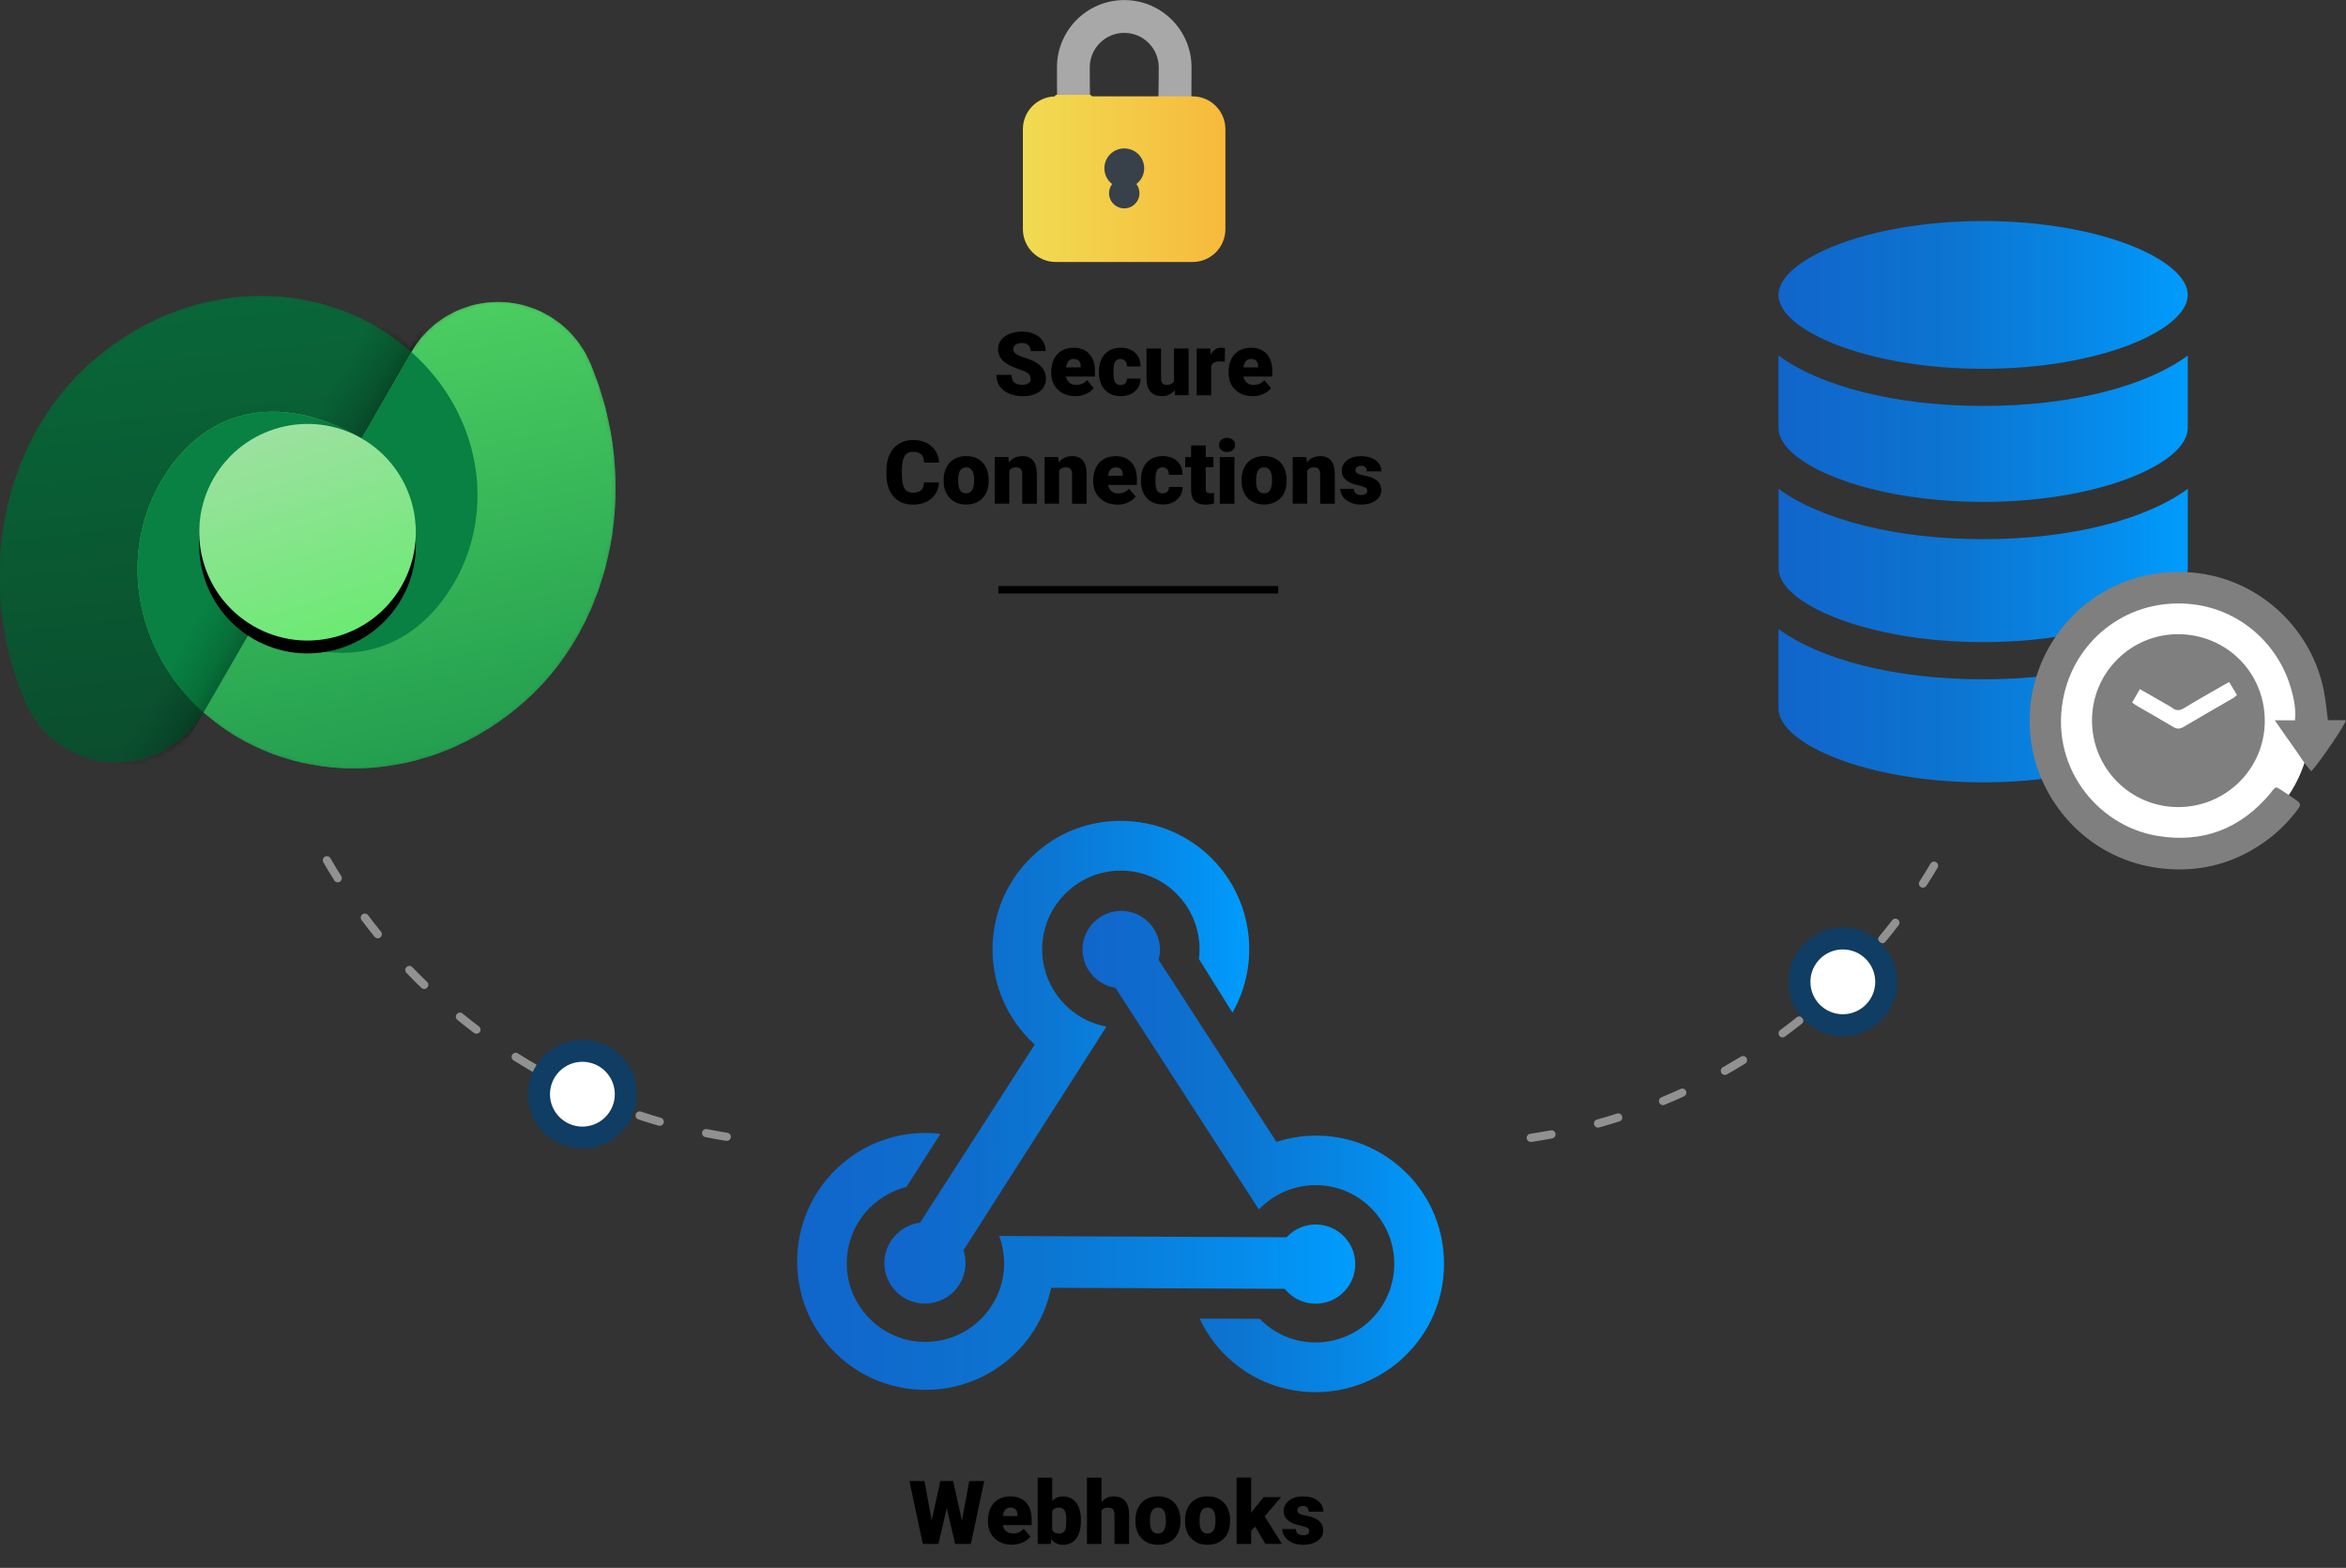 <?xml version="1.0" encoding="UTF-8"?><svg id="Layer_1" xmlns="http://www.w3.org/2000/svg" xmlns:xlink="http://www.w3.org/1999/xlink" viewBox="0 0 351.82 235.14"><rect x="0" y="0" width="351.82" height="235.14" fill="#333333" stroke="none"/><defs><style>.cls-1{fill:#088142;}.cls-1,.cls-2,.cls-3{fill-rule:evenodd;}.cls-4{clip-path:url(#clippath-4);}.cls-5{fill:url(#linear-gradient-2);}.cls-6{mask:url(#mask-1);}.cls-7{fill:#fff;}.cls-8{mask:url(#mask);}.cls-9{fill:none;}.cls-10{fill:url(#linear-gradient-4);}.cls-11{mask:url(#mask-2);}.cls-12{fill:url(#linear-gradient-3);}.cls-13{clip-path:url(#clippath-1);}.cls-14{fill:url(#linear-gradient-5);}.cls-15{clip-path:url(#clippath-5);}.cls-16{fill:#c4c4c4;}.cls-17{fill:url(#linear-gradient-8);isolation:isolate;opacity:.25;}.cls-18{fill:#0f3d63;}.cls-19{clip-path:url(#clippath-3);}.cls-20{fill:url(#linear-gradient-9);}.cls-21{fill:#a8a8a8;}.cls-2{fill:url(#linear-gradient-6);}.cls-22{fill:#919191;}.cls-23{fill:#38414a;}.cls-3{fill:url(#linear-gradient-7);}.cls-24{clip-path:url(#clippath-2);}.cls-25{fill:#7f7f7f;}.cls-26{fill:url(#linear-gradient);}.cls-27{clip-path:url(#clippath);}</style><linearGradient id="linear-gradient" x1="119.53" y1="189.17" x2="203.25" y2="189.17" gradientUnits="userSpaceOnUse"><stop offset="0" stop-color="#1165cb"/><stop offset=".25" stop-color="#0e6ece"/><stop offset=".43" stop-color="#0c75d1"/><stop offset=".72" stop-color="#0786e5"/><stop offset="1" stop-color="#009cfd"/></linearGradient><linearGradient id="linear-gradient-2" x1="132.61" y1="159.31" x2="187.32" y2="159.31" xlink:href="#linear-gradient"/><linearGradient id="linear-gradient-3" x1="162.35" y1="172.71" x2="216.56" y2="172.71" xlink:href="#linear-gradient"/><linearGradient id="linear-gradient-4" x1="266.71" y1="75.24" x2="328.1" y2="75.24" xlink:href="#linear-gradient"/><linearGradient id="linear-gradient-5" x1="153.4" y1="26.75" x2="183.79" y2="26.75" gradientUnits="userSpaceOnUse"><stop offset="0" stop-color="#f0db52"/><stop offset="1" stop-color="#f7ba3b"/></linearGradient><clipPath id="clippath"><rect class="cls-9" y="33.64" width="92.36" height="92.36"/></clipPath><clipPath id="clippath-1"><rect class="cls-9" y="33.64" width="92.36" height="92.36"/></clipPath><mask id="mask" x="-.08" y="42.4" width="92.4" height="85.01" maskUnits="userSpaceOnUse"><g id="mask0"><path class="cls-16" d="M88.47,54.36h0c-1.23-2.86-3.36-5.37-6.27-7.04-7.17-4.14-16.34-1.68-20.48,5.49h0c-.37-.33-.75-.66-1.15-.97-12.7-10.32-32.57-10.37-47.22,2.8C.19,66.46-3.92,87.3,3.81,105.36h0c1.24,2.83,3.36,5.3,6.23,6.96,7.17,4.14,16.33,1.68,20.47-5.48h0s0,0,0,0c.37.33.75.66,1.14.97,12.7,10.32,32.57,10.37,47.22-2.8,13.14-11.81,17.26-32.6,9.58-50.64Z"/></g></mask><linearGradient id="linear-gradient-6" x1="31.67" y1="-260.82" x2="39.68" y2="-333.48" gradientTransform="translate(0 -217.09) scale(1 -1)" gradientUnits="userSpaceOnUse"><stop offset="0" stop-color="#096738"/><stop offset="1" stop-color="#0a4c2d"/></linearGradient><linearGradient id="linear-gradient-7" x1="49.75" y1="-263.22" x2="64.84" y2="-335.27" gradientTransform="translate(0 -217.09) scale(1 -1)" gradientUnits="userSpaceOnUse"><stop offset="0" stop-color="#4ed062"/><stop offset="1" stop-color="#209b4e"/></linearGradient><linearGradient id="linear-gradient-8" x1="127.08" y1="471.39" x2="119.44" y2="471.39" gradientTransform="translate(-432.62 -38.35) rotate(90) scale(1 -1)" gradientUnits="userSpaceOnUse"><stop offset="0" stop-color="#000"/><stop offset=".27" stop-color="#000" stop-opacity=".56"/><stop offset=".62" stop-color="#000" stop-opacity=".26"/><stop offset="1" stop-color="#000" stop-opacity="0"/></linearGradient><linearGradient id="linear-gradient-9" x1="52.4" y1="-316.37" x2="40.65" y2="-279.93" gradientTransform="translate(0 -217.09) scale(1 -1)" gradientUnits="userSpaceOnUse"><stop offset="0" stop-color="#66eb6e"/><stop offset="1" stop-color="#9fe0a2"/></linearGradient><clipPath id="clippath-2"><rect class="cls-9" y="33.64" width="92.36" height="92.36"/></clipPath><clipPath id="clippath-3"><rect class="cls-9" y="33.64" width="92.36" height="92.36"/></clipPath><mask id="mask-1" x="-.08" y="42.4" width="92.4" height="85.01" maskUnits="userSpaceOnUse"><g id="mask0-2"><path class="cls-16" d="M88.47,54.36h0c-1.23-2.86-3.36-5.37-6.27-7.04-7.17-4.14-16.34-1.68-20.48,5.49h0c-.37-.33-.75-.66-1.15-.97-12.7-10.32-32.57-10.37-47.22,2.8C.19,66.46-3.92,87.3,3.81,105.36h0c1.24,2.83,3.36,5.3,6.23,6.96,7.17,4.14,16.33,1.68,20.47-5.48h0s0,0,0,0c.37.33.75.66,1.14.97,12.7,10.32,32.57,10.37,47.22-2.8,13.14-11.81,17.26-32.6,9.58-50.64Z"/></g></mask><clipPath id="clippath-4"><rect class="cls-9" y="33.64" width="92.36" height="92.36"/></clipPath><clipPath id="clippath-5"><rect class="cls-9" y="33.64" width="92.36" height="92.36"/></clipPath><mask id="mask-2" x="-.08" y="42.4" width="92.4" height="85.01" maskUnits="userSpaceOnUse"><g id="mask0-3"><path class="cls-16" d="M88.47,54.36h0c-1.23-2.86-3.36-5.37-6.27-7.04-7.17-4.14-16.34-1.68-20.48,5.49h0c-.37-.33-.75-.66-1.15-.97-12.7-10.32-32.57-10.37-47.22,2.8C.19,66.46-3.92,87.3,3.81,105.36h0c1.24,2.83,3.36,5.3,6.23,6.96,7.17,4.14,16.33,1.68,20.47-5.48h0s0,0,0,0c.37.33.75.66,1.14.97,12.7,10.32,32.57,10.37,47.22-2.8,13.14-11.81,17.26-32.6,9.58-50.64Z"/></g></mask></defs><path class="cls-22" d="M229.56,171.26c-.3,0-.56-.22-.61-.52-.05-.34.18-.65.52-.7,1.03-.16,2.06-.33,3.08-.52.33-.07.65.16.72.49s-.16.65-.49.72c-1.04.2-2.08.37-3.13.53-.03,0-.06,0-.09,0ZM108.99,171.1s-.07,0-.1,0c-1.05-.17-2.09-.36-3.12-.57-.33-.07-.55-.39-.48-.72.07-.33.39-.54.72-.48,1.02.2,2.04.39,3.08.56.33.05.56.37.51.7-.05.3-.31.51-.61.51ZM239.65,169.11c-.27,0-.52-.18-.59-.45-.09-.33.1-.67.43-.76,1.01-.28,2.01-.58,3-.89.32-.11.67.07.77.4s-.07.67-.4.77c-1.01.32-2.02.62-3.04.91-.05.02-.11.02-.16.02ZM98.93,168.84c-.06,0-.11,0-.17-.02-1.02-.3-2.03-.61-3.03-.94-.32-.11-.5-.45-.39-.78.11-.32.45-.5.78-.39.99.33,1.98.64,2.99.93.33.1.51.44.42.76-.08.27-.32.44-.59.44ZM249.4,165.74c-.24,0-.47-.14-.57-.38-.13-.31.02-.67.33-.8.97-.4,1.92-.82,2.87-1.25.31-.15.67,0,.81.3.14.31,0,.67-.3.81-.96.44-1.93.87-2.91,1.27-.08.03-.16.05-.24.05ZM89.23,165.36c-.08,0-.16-.02-.24-.05-.97-.42-1.93-.85-2.89-1.3-.31-.15-.44-.51-.29-.82.14-.31.51-.44.82-.29.94.44,1.89.87,2.84,1.28.31.13.46.49.32.81-.1.23-.33.37-.56.37ZM258.67,161.21c-.21,0-.42-.11-.53-.31-.17-.3-.06-.67.23-.84.91-.52,1.81-1.05,2.7-1.59.29-.18.67-.09.84.2.18.29.09.67-.2.84-.9.56-1.81,1.1-2.74,1.62-.1.05-.2.08-.3.08ZM80.03,160.74c-.11,0-.21-.03-.31-.08-.91-.53-1.82-1.08-2.71-1.64-.29-.18-.37-.56-.19-.85.18-.29.56-.37.85-.19.88.56,1.77,1.1,2.67,1.62.29.17.39.55.22.84-.11.2-.32.3-.53.3ZM267.33,155.59c-.19,0-.37-.09-.49-.25-.2-.27-.14-.66.13-.86.84-.62,1.67-1.26,2.48-1.91.26-.21.65-.17.86.1.21.27.17.65-.1.86-.83.66-1.67,1.3-2.52,1.93-.11.08-.24.12-.36.12ZM71.45,155.03c-.13,0-.26-.04-.37-.12-.84-.64-1.67-1.29-2.49-1.96-.26-.21-.3-.6-.09-.86.21-.26.6-.3.86-.09.81.66,1.63,1.3,2.46,1.93.27.21.32.59.12.86-.12.16-.3.24-.49.24ZM275.23,148.97c-.16,0-.33-.06-.45-.19-.23-.25-.22-.63.02-.87.76-.72,1.5-1.45,2.23-2.19.24-.24.63-.24.87,0,.24.24.25.63,0,.87-.74.75-1.5,1.5-2.26,2.22-.12.11-.27.17-.42.17ZM63.62,148.32c-.15,0-.31-.06-.43-.17-.76-.73-1.51-1.48-2.24-2.25-.24-.24-.23-.63.02-.87.24-.24.63-.23.87.02.72.75,1.46,1.49,2.21,2.21.24.24.25.62.01.87-.12.12-.28.19-.44.19ZM282.28,141.45c-.14,0-.28-.05-.39-.14-.26-.22-.3-.6-.08-.86.66-.8,1.32-1.61,1.95-2.44.21-.27.59-.32.86-.11.27.21.32.59.11.86-.64.84-1.3,1.66-1.98,2.48-.12.15-.3.22-.47.22ZM56.65,140.72c-.18,0-.36-.08-.48-.23-.67-.82-1.32-1.66-1.95-2.5-.2-.27-.15-.66.12-.86.27-.2.66-.15.86.12.63.83,1.27,1.66,1.93,2.47.21.26.17.65-.09.86-.11.09-.25.14-.39.14ZM288.38,133.13c-.11,0-.23-.03-.33-.1-.28-.18-.37-.56-.18-.85.56-.87,1.11-1.76,1.64-2.66.17-.29.55-.39.84-.22.29.17.39.55.22.84-.54.91-1.09,1.81-1.67,2.7-.12.18-.32.28-.52.28ZM50.65,132.33c-.2,0-.4-.1-.52-.29-.56-.9-1.11-1.8-1.64-2.72-.17-.29-.07-.67.22-.84.29-.17.67-.07.84.22.52.9,1.06,1.8,1.62,2.68.18.29.09.67-.19.85-.1.06-.21.09-.33.09Z"/><path class="cls-26" d="M192.74,193.38c1.11,1.33,2.73,2.11,4.45,2.14,1.56.03,3.09-.56,4.23-1.66,1.15-1.1,1.79-2.58,1.82-4.17.03-1.58-.56-3.09-1.66-4.23-1.1-1.15-2.58-1.79-4.17-1.82-1.66-.04-3.24.64-4.39,1.83l-.08.09-43.1-.2c.52,1.39.76,2.84.74,4.32-.06,3.15-1.35,6.08-3.62,8.27-2.27,2.19-5.26,3.35-8.4,3.3-3.15-.06-6.08-1.34-8.27-3.62-2.19-2.27-3.36-5.26-3.3-8.4.09-4.5,2.68-8.5,6.78-10.44.16-.08.33-.16.5-.23.1-.04.2-.08.31-.12.28-.11.54-.2.81-.28l.16-.05c.1-.03.21-.06.31-.08h.06s5.11-7.97,5.11-7.97c-.7-.09-1.31-.14-1.87-.15h-.28s-.06,0-.09,0c-5,0-9.74,1.91-13.35,5.39-7.65,7.37-7.89,19.59-.52,27.24,3.64,3.78,8.54,5.87,13.79,5.9.03,0,.06,0,.09,0,5.01,0,9.75-1.91,13.36-5.38,2.74-2.63,4.61-5.99,5.43-9.71l.05-.22,35.04.16.08.1Z"/><path class="cls-5" d="M154.86,156.38l.31.28-.13.19-17.07,26.52-.12.02c-2.94.42-5.18,2.97-5.23,5.93-.05,3.36,2.64,6.13,6,6.18.03,0,.06,0,.09,0,1.59,0,3.09-.61,4.24-1.72,1.17-1.13,1.82-2.65,1.85-4.28,0-.63-.08-1.26-.27-1.88l-.04-.12.07-.11,21.37-33.43c-5.61-1.04-9.73-6.02-9.64-11.76.05-3.15,1.32-6.09,3.58-8.29,2.26-2.2,5.27-3.38,8.39-3.34,3.14.05,6.09,1.32,8.29,3.58,2.2,2.26,3.38,5.24,3.34,8.39,0,.4-.04.83-.09,1.28l5.03,8.05c4.22-7.43,3.05-16.79-2.91-22.93-3.77-3.88-8.79-5.83-13.82-5.83s-9.69,1.81-13.42,5.44c-7.62,7.4-7.8,19.63-.39,27.24.19.2.4.39.6.57Z"/><path class="cls-12" d="M211.18,176.19c-5.05-5.25-12.55-7.17-19.56-5l-.2.06-.11-.17-17.56-27.14.03-.12c.11-.43.17-.87.17-1.29.06-3.2-2.49-5.85-5.69-5.92-1.52-.03-3.02.55-4.14,1.62-1.12,1.08-1.75,2.52-1.78,4.07-.05,2.84,2.02,5.34,4.82,5.82l.12.02,21.51,33.25c2.23-2.33,5.3-3.65,8.51-3.65.08,0,.15,0,.22,0,6.5.12,11.69,5.52,11.57,12.02-.06,3.15-1.34,6.08-3.62,8.27-2.27,2.19-5.28,3.36-8.4,3.3-3.08-.06-5.97-1.31-8.15-3.54l-9.01-.04c.9,1.93,2.08,3.66,3.51,5.14,3.64,3.78,8.54,5.87,13.79,5.9,5.03.01,9.82-1.89,13.45-5.38,3.7-3.56,5.8-8.36,5.89-13.51.1-5.15-1.81-10.03-5.37-13.73Z"/><path d="M144.27,228.03l1.08-5.91h2.25l-2,9.42h-2.36l-1.26-5.37-1.24,5.37h-2.35l-2.01-9.42h2.26l1.08,5.91,1.29-5.91h1.93l1.31,5.91Z"/><path d="M151.77,231.67c-1.07,0-1.94-.32-2.61-.96-.67-.64-1-1.47-1-2.5v-.18c0-.72.13-1.35.4-1.9.27-.55.65-.97,1.16-1.27.51-.3,1.11-.45,1.81-.45.98,0,1.76.3,2.33.91.57.61.85,1.46.85,2.55v.85h-4.34c.08.39.25.7.51.92.26.22.6.34,1.02.34.69,0,1.23-.24,1.62-.72l1,1.18c-.27.38-.66.67-1.16.89-.5.22-1.03.33-1.61.33ZM151.53,226.09c-.64,0-1.02.42-1.14,1.27h2.2v-.17c0-.35-.08-.62-.27-.81-.19-.19-.45-.29-.8-.29Z"/><path d="M162.1,228.1c0,1.15-.24,2.03-.71,2.65-.47.62-1.14.93-2.01.93-.71,0-1.29-.28-1.72-.85l-.09.72h-1.95v-9.94h2.18v3.5c.41-.46.93-.69,1.57-.69.87,0,1.54.31,2.02.94.47.62.71,1.51.71,2.64v.11ZM159.91,227.96c0-.67-.09-1.15-.27-1.44s-.45-.43-.83-.43c-.49,0-.83.19-1.02.56v2.78c.19.37.53.56,1.04.56s.84-.25.98-.75c.07-.25.1-.67.1-1.28Z"/><path d="M165.19,225.29c.47-.59,1.06-.88,1.79-.88.77,0,1.35.23,1.75.69s.59,1.13.6,2.03v4.42h-2.19v-4.37c0-.37-.08-.64-.23-.82-.15-.17-.41-.26-.77-.26-.45,0-.77.14-.95.43v5.02h-2.18v-9.94h2.18v3.69Z"/><path d="M170.27,227.98c0-.7.14-1.32.41-1.87.27-.54.66-.96,1.17-1.26.51-.29,1.11-.44,1.79-.44,1.05,0,1.88.32,2.48.97.6.65.91,1.53.91,2.65v.08c0,1.09-.3,1.96-.91,2.6-.61.64-1.43.96-2.46.96s-1.8-.3-2.4-.9-.93-1.41-.98-2.43v-.37ZM172.45,228.11c0,.65.1,1.12.3,1.42.2.3.5.45.9.45.78,0,1.17-.6,1.19-1.79v-.22c0-1.26-.4-1.88-1.2-1.88-.73,0-1.12.54-1.18,1.62v.39Z"/><path d="M177.71,227.98c0-.7.14-1.32.41-1.87.27-.54.66-.96,1.17-1.26s1.11-.44,1.79-.44c1.05,0,1.88.32,2.48.97.6.65.91,1.53.91,2.65v.08c0,1.09-.3,1.96-.91,2.6s-1.43.96-2.46.96-1.8-.3-2.4-.9c-.6-.6-.93-1.41-.98-2.43v-.37ZM179.89,228.11c0,.65.1,1.12.3,1.42.2.3.5.45.9.45.78,0,1.17-.6,1.19-1.79v-.22c0-1.26-.4-1.88-1.2-1.88-.73,0-1.12.54-1.18,1.62v.39Z"/><path d="M188.24,228.94l-.61.61v1.99h-2.18v-9.95h2.18v5.28l.22-.29,1.64-2.04h2.61l-2.45,2.88,2.61,4.12h-2.5l-1.53-2.61Z"/><path d="M196.34,229.58c0-.19-.1-.34-.29-.45s-.56-.23-1.11-.35c-.54-.12-.99-.28-1.35-.47-.35-.2-.62-.44-.81-.72-.19-.28-.28-.6-.28-.96,0-.64.27-1.17.8-1.59.53-.42,1.22-.62,2.08-.62.92,0,1.67.21,2.23.63.56.42.84.97.84,1.65h-2.19c0-.56-.29-.84-.89-.84-.23,0-.42.06-.58.19s-.23.29-.23.47.1.35.29.47.49.22.91.3c.42.08.78.17,1.1.28,1.05.36,1.58,1.01,1.58,1.95,0,.64-.28,1.16-.85,1.56-.57.4-1.3.6-2.2.6-.6,0-1.13-.11-1.6-.32-.47-.21-.84-.51-1.1-.88-.26-.37-.4-.76-.4-1.17h2.04c0,.32.12.56.32.71s.47.22.8.22c.3,0,.52-.06.67-.18.15-.12.22-.28.22-.47Z"/><path d="M154.54,56.78c0-.33-.12-.59-.35-.78-.23-.18-.65-.38-1.24-.58-.59-.2-1.07-.39-1.45-.58-1.22-.6-1.83-1.42-1.83-2.47,0-.52.15-.98.46-1.38s.73-.71,1.29-.93c.56-.22,1.18-.33,1.88-.33s1.28.12,1.82.36c.54.24.95.58,1.25,1.03.3.45.45.96.45,1.53h-2.26c0-.38-.12-.68-.35-.89-.24-.21-.55-.32-.95-.32s-.73.09-.96.27c-.24.18-.35.41-.35.68,0,.24.13.46.39.66s.71.4,1.37.61,1.19.43,1.61.68c1.02.59,1.53,1.4,1.53,2.43,0,.82-.31,1.47-.93,1.94-.62.47-1.47.71-2.56.71-.76,0-1.46-.14-2.07-.41-.62-.27-1.08-.65-1.4-1.13-.31-.48-.47-1.03-.47-1.65h2.28c0,.5.13.88.39,1.12.26.24.68.36,1.27.36.38,0,.67-.08.89-.24.22-.16.33-.39.33-.68Z"/><path d="M161.26,59.41c-1.07,0-1.94-.32-2.61-.96s-1-1.47-1-2.5v-.18c0-.72.13-1.35.4-1.9s.65-.97,1.16-1.27c.51-.3,1.11-.45,1.81-.45.98,0,1.76.3,2.33.92.57.61.85,1.46.85,2.55v.85h-4.34c.08.39.25.7.51.92.26.22.6.34,1.02.34.69,0,1.23-.24,1.62-.72l1,1.18c-.27.38-.66.67-1.16.9-.5.22-1.03.33-1.61.33ZM161.01,53.83c-.64,0-1.02.42-1.14,1.27h2.2v-.17c0-.35-.08-.62-.26-.81-.19-.19-.45-.29-.8-.29Z"/><path d="M168.05,57.73c.31,0,.54-.08.71-.25s.25-.4.25-.7h2.04c0,.77-.28,1.4-.83,1.89-.55.49-1.26.74-2.13.74-1.02,0-1.82-.32-2.41-.96s-.88-1.52-.88-2.65v-.09c0-.71.13-1.33.39-1.87s.64-.96,1.13-1.25c.49-.29,1.07-.44,1.75-.44.91,0,1.63.25,2.17.76s.8,1.19.8,2.05h-2.04c0-.36-.09-.64-.27-.83s-.41-.29-.71-.29c-.57,0-.89.36-.99,1.08-.03.23-.05.54-.05.95,0,.7.08,1.19.25,1.46.17.27.44.41.8.41Z"/><path d="M176.14,58.52c-.46.59-1.08.89-1.87.89s-1.35-.22-1.74-.67c-.39-.45-.59-1.09-.59-1.93v-4.54h2.18v4.55c0,.6.29.9.87.9.5,0,.86-.18,1.07-.54v-4.91h2.19v7h-2.04l-.06-.76Z"/><path d="M183.68,54.25l-.72-.05c-.69,0-1.13.22-1.32.65v4.43h-2.18v-7h2.04l.07.9c.37-.69.88-1.03,1.53-1.03.23,0,.44.03.61.08l-.04,2.03Z"/><path d="M187.86,59.41c-1.07,0-1.94-.32-2.61-.96s-1-1.47-1-2.5v-.18c0-.72.13-1.35.4-1.9s.65-.97,1.16-1.27c.51-.3,1.11-.45,1.81-.45.98,0,1.76.3,2.33.92.57.61.85,1.46.85,2.55v.85h-4.34c.08.39.25.7.51.92.26.22.6.34,1.02.34.69,0,1.23-.24,1.62-.72l1,1.18c-.27.38-.66.67-1.16.9-.5.22-1.03.33-1.61.33ZM187.61,53.83c-.64,0-1.02.42-1.14,1.27h2.2v-.17c0-.35-.08-.62-.26-.81-.19-.19-.45-.29-.8-.29Z"/><path d="M140.81,72.35c-.03.66-.21,1.23-.53,1.74-.32.5-.78.89-1.36,1.17-.58.28-1.25.42-2,.42-1.24,0-2.21-.4-2.92-1.21s-1.07-1.95-1.07-3.42v-.47c0-.92.16-1.73.48-2.42.32-.69.78-1.23,1.39-1.6.6-.38,1.3-.57,2.1-.57,1.14,0,2.06.3,2.76.9.7.6,1.09,1.43,1.18,2.49h-2.26c-.02-.57-.16-.99-.43-1.24s-.69-.38-1.24-.38-.98.21-1.24.63c-.26.42-.4,1.1-.42,2.03v.67c0,1,.13,1.72.38,2.15s.69.65,1.3.65c.52,0,.92-.12,1.2-.37.28-.25.42-.64.44-1.17h2.26Z"/><path d="M141.51,71.97c0-.7.14-1.32.41-1.87.27-.55.66-.96,1.17-1.26.51-.29,1.11-.44,1.79-.44,1.05,0,1.87.32,2.48.97.6.65.91,1.53.91,2.65v.08c0,1.09-.3,1.96-.91,2.6-.61.64-1.43.96-2.46.96s-1.8-.3-2.4-.9-.93-1.41-.98-2.43v-.37ZM143.69,72.11c0,.65.1,1.12.3,1.42.2.3.5.45.9.45.78,0,1.17-.6,1.19-1.79v-.22c0-1.26-.4-1.88-1.2-1.88-.73,0-1.12.54-1.18,1.62v.39Z"/><path d="M151.23,68.54l.07.82c.48-.63,1.15-.95,2-.95.73,0,1.27.22,1.63.65s.55,1.09.56,1.97v4.51h-2.19v-4.42c0-.35-.07-.61-.21-.78s-.4-.25-.78-.25c-.43,0-.74.17-.95.5v4.94h-2.18v-7h2.04Z"/><path d="M158.7,68.54l.07.82c.48-.63,1.15-.95,2-.95.73,0,1.27.22,1.63.65.36.44.55,1.09.56,1.97v4.51h-2.19v-4.42c0-.35-.07-.61-.21-.78-.14-.17-.4-.25-.78-.25-.43,0-.74.17-.95.5v4.94h-2.18v-7h2.04Z"/><path d="M167.56,75.67c-1.07,0-1.94-.32-2.61-.96s-1-1.47-1-2.5v-.18c0-.71.13-1.35.4-1.9.27-.55.65-.97,1.16-1.27.51-.3,1.11-.45,1.81-.45.98,0,1.76.3,2.33.92s.85,1.46.85,2.55v.85h-4.34c.08.39.25.7.51.93.26.22.6.34,1.02.34.69,0,1.23-.24,1.62-.72l1,1.18c-.27.38-.66.67-1.16.9s-1.03.33-1.61.33ZM167.32,70.09c-.64,0-1.02.42-1.14,1.27h2.2v-.17c0-.35-.08-.62-.26-.81s-.45-.29-.8-.29Z"/><path d="M174.35,73.98c.31,0,.54-.08.71-.25s.25-.4.25-.7h2.04c0,.77-.28,1.4-.83,1.89s-1.26.74-2.13.74c-1.02,0-1.82-.32-2.41-.96s-.88-1.52-.88-2.65v-.09c0-.71.13-1.33.39-1.87s.64-.96,1.13-1.25c.49-.29,1.07-.44,1.75-.44.91,0,1.63.25,2.17.76.54.5.8,1.19.8,2.05h-2.04c0-.36-.09-.64-.27-.83-.18-.2-.41-.29-.71-.29-.57,0-.89.36-.99,1.08-.03.23-.05.54-.05.95,0,.7.08,1.19.25,1.46.17.27.44.41.8.41Z"/><path d="M180.82,66.8v1.74h1.15v1.52h-1.15v3.2c0,.26.05.45.14.55s.28.16.56.16c.22,0,.4-.01.54-.04v1.56c-.39.12-.8.19-1.23.19-.75,0-1.31-.18-1.66-.53-.36-.35-.54-.89-.54-1.61v-3.47h-.89v-1.52h.89v-1.74h2.18Z"/><path d="M182.81,66.73c0-.31.11-.56.34-.76.22-.2.52-.3.87-.3s.65.1.87.3c.22.2.34.45.34.76s-.11.56-.34.76c-.22.2-.52.3-.87.3s-.65-.1-.87-.3c-.22-.2-.34-.45-.34-.76ZM185.12,75.54h-2.19v-7h2.19v7Z"/><path d="M186.19,71.97c0-.7.14-1.32.41-1.87.27-.55.66-.96,1.17-1.26.51-.29,1.11-.44,1.79-.44,1.05,0,1.87.32,2.48.97.6.65.91,1.53.91,2.65v.08c0,1.09-.3,1.96-.91,2.6-.61.64-1.43.96-2.46.96s-1.8-.3-2.4-.9c-.6-.6-.93-1.41-.98-2.43v-.37ZM188.37,72.11c0,.65.1,1.12.3,1.42.2.3.5.45.9.45.78,0,1.17-.6,1.19-1.79v-.22c0-1.26-.4-1.88-1.2-1.88-.73,0-1.12.54-1.18,1.62v.39Z"/><path d="M195.91,68.54l.07.82c.48-.63,1.15-.95,2-.95.73,0,1.27.22,1.63.65s.55,1.09.56,1.97v4.51h-2.19v-4.42c0-.35-.07-.61-.21-.78-.14-.17-.4-.25-.78-.25-.43,0-.74.17-.95.5v4.94h-2.18v-7h2.04Z"/><path d="M205.05,73.57c0-.19-.1-.33-.29-.45-.19-.11-.56-.23-1.11-.35-.54-.12-.99-.28-1.35-.48-.35-.2-.62-.43-.81-.71-.19-.28-.28-.6-.28-.96,0-.64.27-1.17.8-1.59s1.22-.62,2.08-.62c.92,0,1.67.21,2.23.63.56.42.84.97.84,1.65h-2.19c0-.56-.3-.84-.89-.84-.23,0-.42.06-.58.19-.16.13-.23.29-.23.48s.09.35.28.47c.19.12.49.22.91.3s.78.17,1.1.28c1.05.36,1.58,1.01,1.58,1.95,0,.64-.28,1.16-.85,1.56-.57.4-1.3.6-2.2.6-.6,0-1.13-.11-1.6-.32-.47-.22-.84-.51-1.1-.88-.26-.37-.4-.76-.4-1.17h2.04c0,.32.12.56.32.71.21.15.47.22.8.22.3,0,.52-.06.67-.18s.22-.28.22-.47Z"/><path class="cls-10" d="M266.71,106.25v-11.92c6.31,4.61,17.45,7.55,30.69,7.55s24.38-2.95,30.69-7.55v11.92c0,5.23-13.12,11.08-30.69,11.08s-30.69-5.85-30.69-11.08ZM297.41,96.3c17.57,0,30.69-5.84,30.69-11.07v-11.92c-6.31,4.61-17.45,7.55-30.69,7.55s-24.38-2.95-30.69-7.55v11.92c0,5.23,13.13,11.07,30.69,11.07ZM266.71,53.33v10.87c0,5.23,13.13,11.07,30.69,11.07s30.69-5.84,30.69-11.07v-10.87c-6.31,4.61-17.45,7.55-30.69,7.55s-24.38-2.95-30.69-7.56ZM266.71,44.23c0,5.23,13.13,11.08,30.69,11.08s30.69-5.85,30.69-11.08-13.12-11.08-30.69-11.08-30.69,5.85-30.69,11.08Z"/><circle class="cls-7" cx="326.61" cy="108.17" r="19.98"/><path class="cls-25" d="M349.12,108h2.7c-.21.84-3.64,5.89-5.2,7.67-1.06-1.12-1.81-2.46-2.7-3.68-.9-1.23-1.75-2.5-2.78-3.97h3.03c.16-1.67-.14-3.14-.54-4.57-1.9-6.89-7.7-11.99-14.77-12.82-9.47-1.11-17.39,5.05-19.32,13.5-2.41,10.59,4.87,19.7,13.95,21.22,6.84,1.15,12.51-1.04,16.97-6.35.12-.14.22-.3.34-.45.45-.54.53-.57,1.12-.19.73.46,1.44.96,2.15,1.44,1.06.73,1.09.84.33,1.83-1.15,1.5-2.46,2.84-3.95,4-4.77,3.71-10.21,5.26-16.17,4.62-10.7-1.14-18.18-9.47-19.62-18.63-1.91-12.13,6.22-23.38,17.94-25.47,12.98-2.32,23.79,6.42,25.92,17.55.26,1.36.38,2.74.59,4.31Z"/><path class="cls-25" d="M313.73,108c.02-7.15,5.87-12.97,13.05-12.89,7.07.08,12.84,5.67,12.86,12.98.02,7.2-5.85,12.97-13.01,12.95-7.17-.02-12.92-5.83-12.9-13.04ZM319.75,105.37c.32.22.56.4.81.54,1.78,1.04,3.58,2.04,5.35,3.11.56.34.99.32,1.54,0,2.48-1.47,4.99-2.9,7.49-4.35.18-.11.33-.27.53-.43-.4-.68-.78-1.31-1.17-1.96-.48.27-.84.47-1.19.67-1.85,1.07-3.72,2.11-5.54,3.23-.68.42-1.21.44-1.83-.03-.29-.23-.64-.39-.96-.58-1.26-.72-2.53-1.45-3.87-2.22-.4.7-.77,1.33-1.16,2Z"/><rect x="149.72" y="87.89" width="41.97" height="1.12"/><path class="cls-18" d="M276.36,155.41c-4.5,0-8.16-3.66-8.16-8.16s3.66-8.16,8.16-8.16,8.16,3.66,8.16,8.16-3.66,8.16-8.16,8.16ZM276.36,142.39c-2.68,0-4.86,2.18-4.86,4.86s2.18,4.86,4.86,4.86,4.86-2.18,4.86-4.86-2.18-4.86-4.86-4.86Z"/><circle class="cls-7" cx="276.36" cy="147.25" r="4.86"/><path class="cls-18" d="M87.34,172.26c-4.5,0-8.16-3.66-8.16-8.16s3.66-8.16,8.16-8.16,8.16,3.66,8.16,8.16-3.66,8.16-8.16,8.16ZM87.34,159.24c-2.68,0-4.86,2.18-4.86,4.86s2.18,4.86,4.86,4.86,4.86-2.18,4.86-4.86-2.18-4.86-4.86-4.86Z"/><circle class="cls-7" cx="87.34" cy="164.1" r="4.86"/><path class="cls-21" d="M163.47,14.94c-.03-.22-.04-4.62-.04-4.84,0-2.85,2.32-5.17,5.17-5.17s5.17,2.32,5.17,5.17c0,.22-.02,4.63-.05,4.84h4.95c.01-.22.02-4.62.02-4.84,0-5.57-4.52-10.09-10.09-10.09s-10.09,4.52-10.09,10.09c0,.22,0,4.63.02,4.84h4.95Z"/><path class="cls-14" d="M178.86,14.45h-.19s-4.95,0-4.95,0h0s-9.97,0-9.97,0c-.06-.14-.19-.23-.35-.23h-4.88c-.16,0-.29.1-.35.24-2.65.08-4.77,2.25-4.77,4.92v14.98c0,2.72,2.21,4.93,4.92,4.93h20.53c2.72,0,4.92-2.2,4.92-4.93v-14.98c0-2.72-2.2-4.93-4.92-4.93Z"/><path class="cls-23" d="M168.6,22.26c-1.65,0-2.98,1.33-2.98,2.98,0,.96.46,1.82,1.16,2.36-.29.38-.46.85-.46,1.37,0,1.26,1.02,2.28,2.28,2.28s2.28-1.02,2.28-2.28c0-.51-.17-.99-.46-1.37.71-.55,1.17-1.4,1.17-2.36,0-1.65-1.33-2.98-2.98-2.98Z"/><g id="Dynamics_365_Dataverse"><g class="cls-27"><g class="cls-13"><g class="cls-8"><path class="cls-2" d="M38,93.89c12.53,7.24,23.79,4.44,30.16-6.59,6.37-11.03,3.97-26.07-7.6-35.47-12.7-10.32-32.57-10.37-47.22,2.8C.19,66.46-3.92,87.3,3.81,105.36h0c1.24,2.83,3.36,5.3,6.23,6.96,7.17,4.14,16.33,1.68,20.47-5.48h0s7.48-12.95,7.48-12.95Z"/><path class="cls-3" d="M88.47,54.36h0c7.68,18.04,3.56,38.83-9.58,50.64-14.65,13.17-34.51,13.12-47.22,2.8-11.57-9.4-13.97-24.44-7.6-35.47,6.37-11.03,17.63-13.82,30.16-6.59l7.47-12.95h0c4.14-7.17,13.31-9.63,20.48-5.49,2.91,1.68,5.04,4.18,6.27,7.04Z"/><path class="cls-1" d="M54.24,65.75c-12.53-7.24-23.79-4.44-30.16,6.59-6.15,10.66-4.13,25.06,6.45,34.5l7.47-12.94c12.53,7.24,23.79,4.44,30.16-6.59,6.15-10.66,4.13-25.06-6.45-34.5l-7.47,12.94Z"/><rect class="cls-17" x="-8.1" y="81.09" width="93.75" height="7.64" transform="translate(-54.15 76.03) rotate(-60)"/><path d="M60.19,88.33c-4.49,7.77-14.42,10.43-22.19,5.95-7.77-4.49-10.43-14.42-5.95-22.19,4.49-7.77,14.42-10.43,22.19-5.95,7.77,4.49,10.43,14.42,5.95,22.19Z"/><path d="M60.19,89.87c-4.49,7.77-14.42,10.43-22.19,5.95-7.77-4.49-10.43-14.42-5.95-22.19,4.49-7.77,14.42-10.43,22.19-5.95,7.77,4.49,10.43,14.42,5.95,22.19Z"/><path class="cls-20" d="M60.19,87.94c-4.49,7.77-14.42,10.43-22.19,5.95-7.77-4.49-10.43-14.42-5.95-22.19,4.49-7.77,14.42-10.43,22.19-5.95,7.77,4.49,10.43,14.42,5.95,22.19Z"/></g></g></g></g><g id="Dynamics_365_Dataverse-2"><g class="cls-24"><g class="cls-19"><g class="cls-6"><path class="cls-2" d="M38,93.89c12.53,7.24,23.79,4.44,30.16-6.59,6.37-11.03,3.97-26.07-7.6-35.47-12.7-10.32-32.57-10.37-47.22,2.8C.19,66.46-3.92,87.3,3.81,105.36h0c1.24,2.83,3.36,5.3,6.23,6.96,7.17,4.14,16.33,1.68,20.47-5.48h0s7.48-12.95,7.48-12.95Z"/><path class="cls-3" d="M88.47,54.36h0c7.68,18.04,3.56,38.83-9.58,50.64-14.65,13.17-34.51,13.12-47.22,2.8-11.57-9.4-13.97-24.44-7.6-35.47,6.37-11.03,17.63-13.82,30.16-6.59l7.47-12.95h0c4.14-7.17,13.31-9.63,20.48-5.49,2.91,1.68,5.04,4.18,6.27,7.04Z"/><path class="cls-1" d="M54.24,65.75c-12.53-7.24-23.79-4.44-30.16,6.59-6.15,10.66-4.13,25.06,6.45,34.5l7.47-12.94c12.53,7.24,23.79,4.44,30.16-6.59,6.15-10.66,4.13-25.06-6.45-34.5l-7.47,12.94Z"/><rect class="cls-17" x="-8.1" y="81.09" width="93.75" height="7.64" transform="translate(-54.15 76.03) rotate(-60)"/><path d="M60.19,88.33c-4.49,7.77-14.42,10.43-22.19,5.95-7.77-4.49-10.43-14.42-5.95-22.19,4.49-7.77,14.42-10.43,22.19-5.95,7.77,4.49,10.43,14.42,5.95,22.19Z"/><path d="M60.19,89.87c-4.49,7.77-14.42,10.43-22.19,5.95-7.77-4.49-10.43-14.42-5.95-22.19,4.49-7.77,14.42-10.43,22.19-5.95,7.77,4.49,10.43,14.42,5.95,22.19Z"/><path class="cls-20" d="M60.19,87.94c-4.49,7.77-14.42,10.43-22.19,5.95-7.77-4.49-10.43-14.42-5.95-22.19,4.49-7.77,14.42-10.43,22.19-5.95,7.77,4.49,10.43,14.42,5.95,22.19Z"/></g></g></g></g><g id="Dynamics_365_Dataverse-3"><g class="cls-4"><g class="cls-15"><g class="cls-11"><path class="cls-2" d="M38,93.89c12.53,7.24,23.79,4.44,30.16-6.59,6.37-11.03,3.97-26.07-7.6-35.47-12.7-10.32-32.57-10.37-47.22,2.8C.19,66.46-3.92,87.3,3.81,105.36h0c1.24,2.83,3.36,5.3,6.23,6.96,7.17,4.14,16.33,1.68,20.47-5.48h0s7.48-12.95,7.48-12.95Z"/><path class="cls-3" d="M88.47,54.36h0c7.68,18.04,3.56,38.83-9.58,50.64-14.65,13.17-34.51,13.12-47.22,2.8-11.57-9.4-13.97-24.44-7.6-35.47,6.37-11.03,17.63-13.82,30.16-6.59l7.47-12.95h0c4.14-7.17,13.31-9.63,20.48-5.49,2.91,1.68,5.04,4.18,6.27,7.04Z"/><path class="cls-1" d="M54.24,65.75c-12.53-7.24-23.79-4.44-30.16,6.59-6.15,10.66-4.13,25.06,6.45,34.5l7.47-12.94c12.53,7.24,23.79,4.44,30.16-6.59,6.15-10.66,4.13-25.06-6.45-34.5l-7.47,12.94Z"/><rect class="cls-17" x="-8.1" y="81.09" width="93.75" height="7.64" transform="translate(-54.15 76.03) rotate(-60)"/><path d="M60.19,88.33c-4.49,7.77-14.42,10.43-22.19,5.95-7.77-4.49-10.43-14.42-5.95-22.19,4.49-7.77,14.42-10.43,22.19-5.95,7.77,4.49,10.43,14.42,5.95,22.19Z"/><path d="M60.19,89.87c-4.49,7.77-14.42,10.43-22.19,5.95-7.77-4.49-10.43-14.42-5.95-22.19,4.49-7.77,14.42-10.43,22.19-5.95,7.77,4.49,10.43,14.42,5.95,22.19Z"/><path class="cls-20" d="M60.19,87.94c-4.49,7.77-14.42,10.43-22.19,5.95-7.77-4.49-10.43-14.42-5.95-22.19,4.49-7.77,14.42-10.43,22.19-5.95,7.77,4.49,10.43,14.42,5.95,22.19Z"/></g></g></g></g></svg>